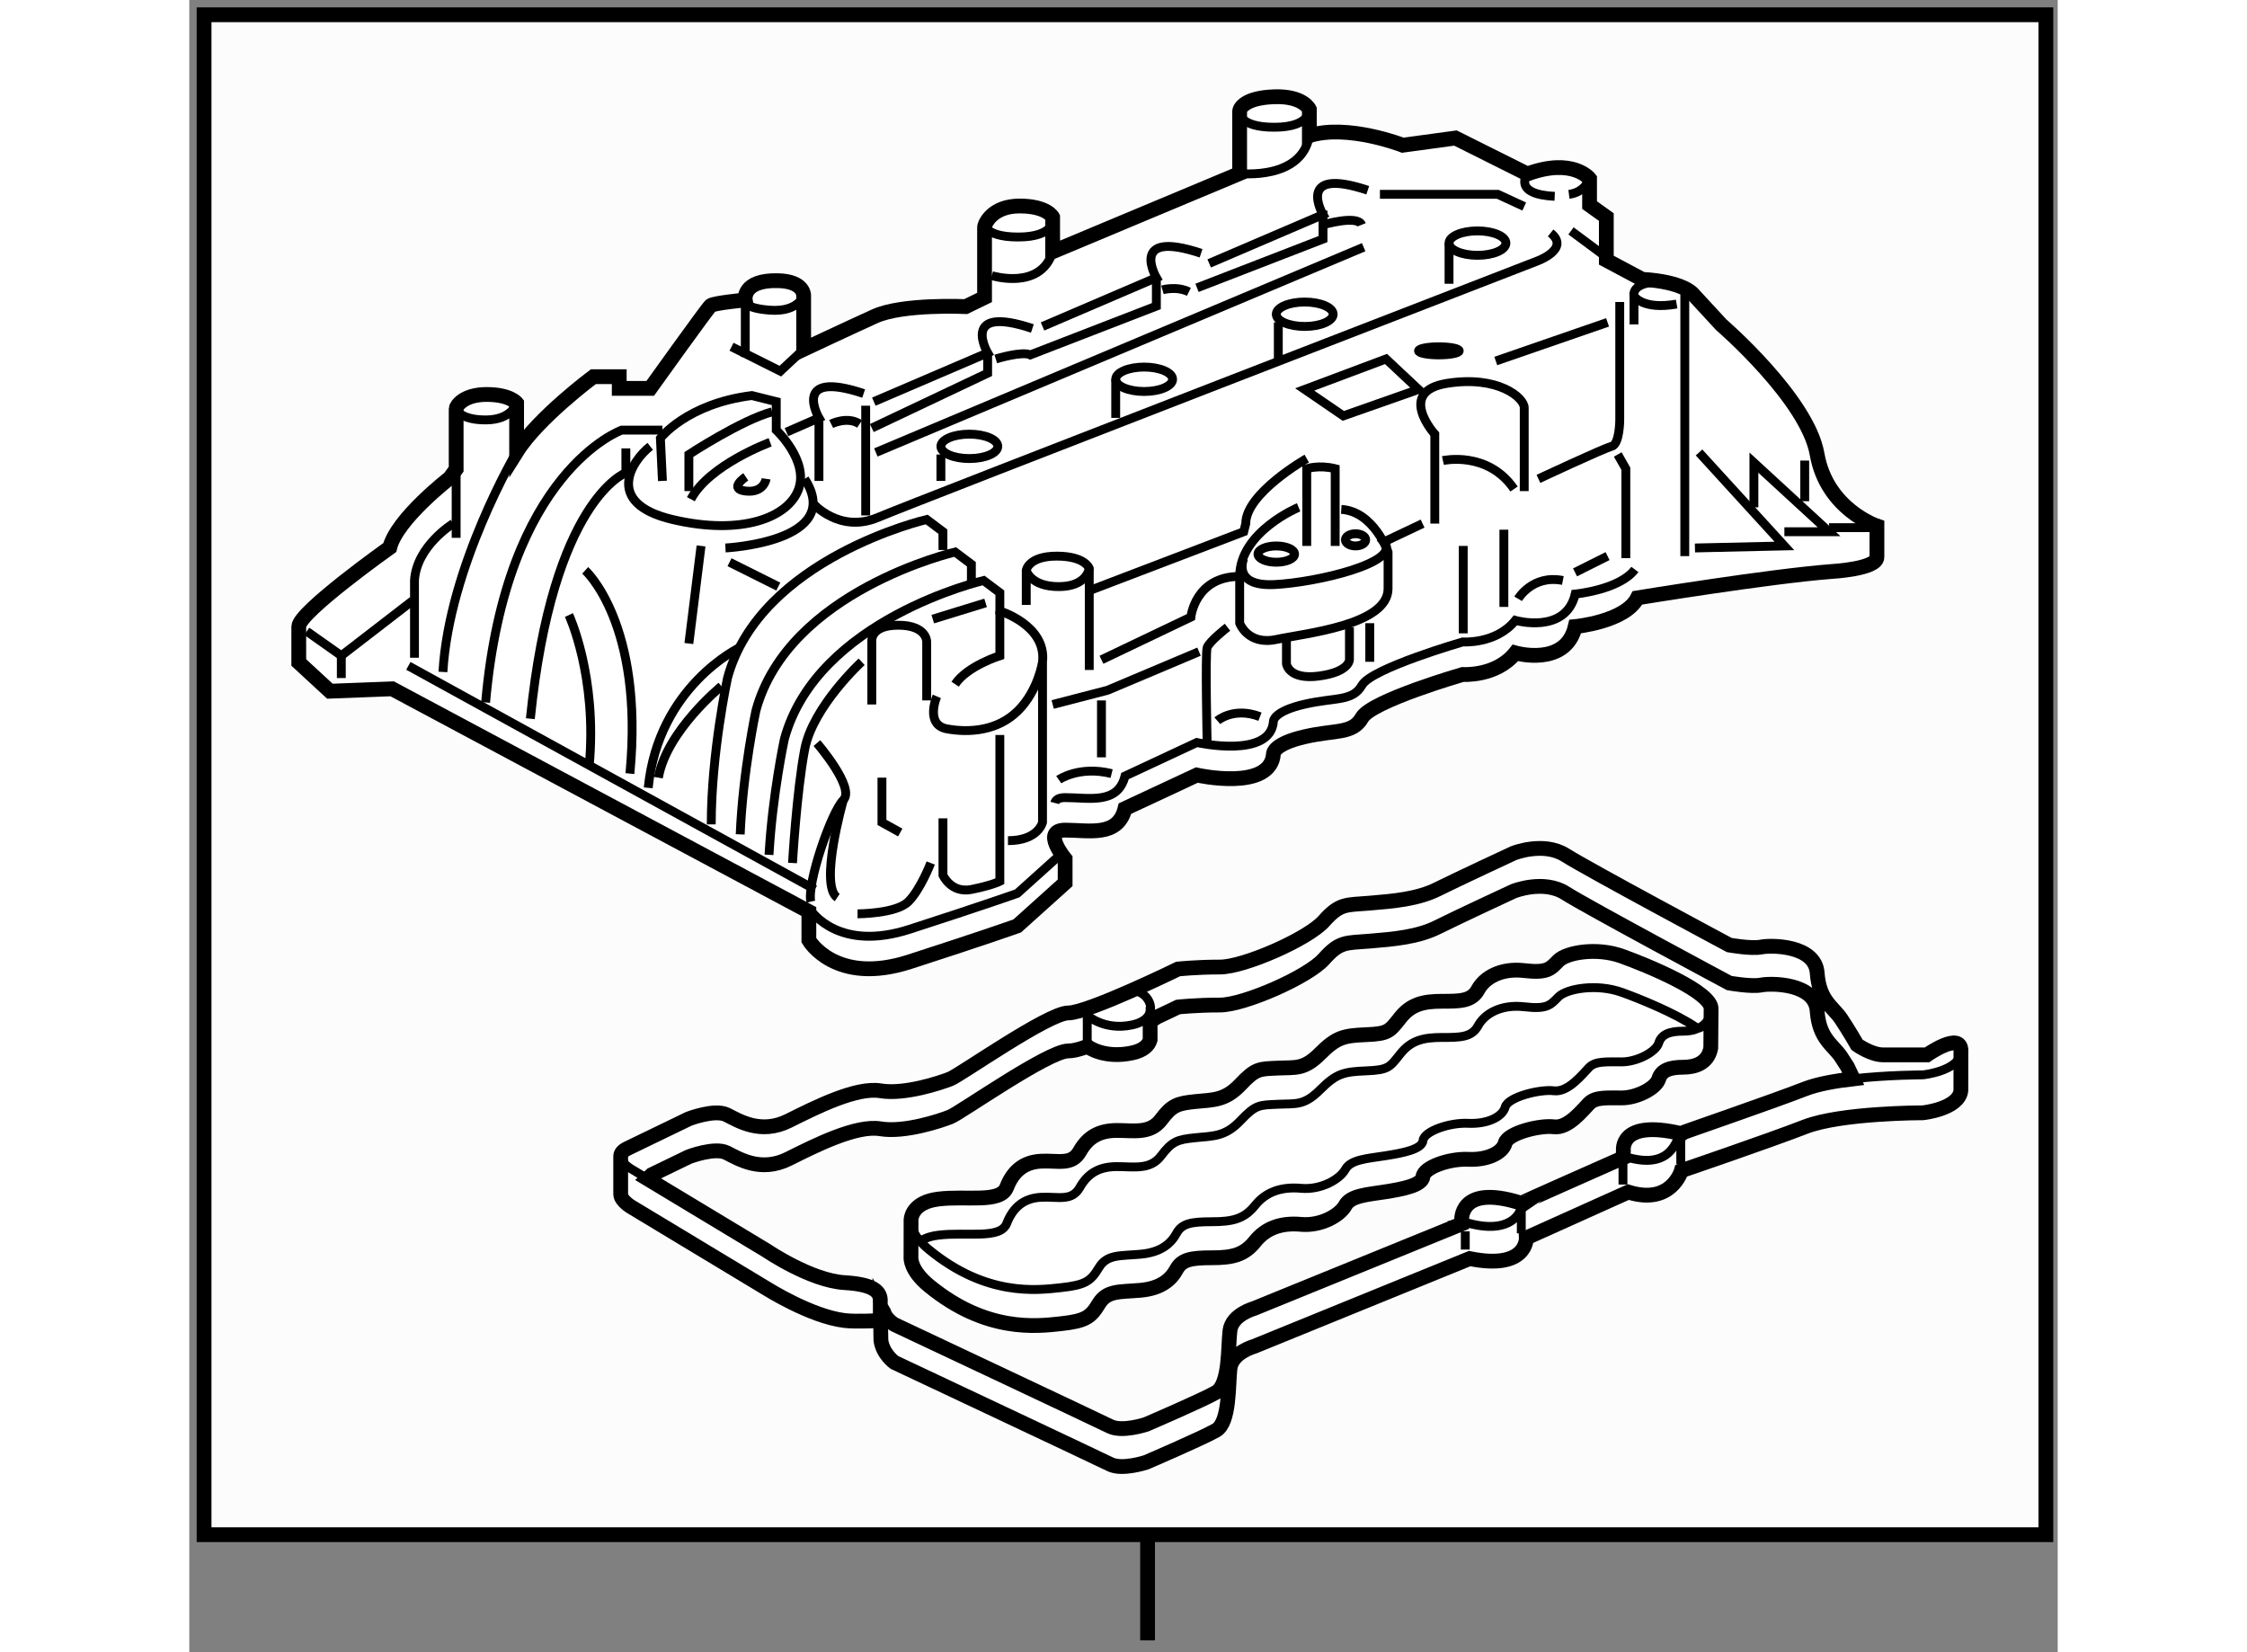 <?xml version="1.0" encoding="utf-8"?>
<!-- Generator: Adobe Illustrator 15.1.0, SVG Export Plug-In . SVG Version: 6.00 Build 0)  -->
<!DOCTYPE svg PUBLIC "-//W3C//DTD SVG 1.1//EN" "http://www.w3.org/Graphics/SVG/1.1/DTD/svg11.dtd">
<svg version="1.1" xmlns="http://www.w3.org/2000/svg" xmlns:xlink="http://www.w3.org/1999/xlink" x="0px" y="0px" width="244.8px"
	 height="180px" viewBox="63.201 5.16 63.199 55.886" enable-background="new 0 0 244.8 180" xml:space="preserve">
	
<rect x="63.201" y="5.16" width="63.199" height="55.886" fill="#808080" stroke="none"/>
	
<g><rect x="63.701" y="5.66" fill="#FCFCFC" stroke="#000000" stroke-width="0.5" width="62.299" height="51.411"></rect><line fill="#FCFCFC" stroke="#000000" stroke-width="0.5" x1="95.615" y1="57.167" x2="95.615" y2="60.646"></line></g><g><path fill="#FFFFFF" stroke="#000000" stroke-width="0.5" d="M114.665,40.61c-0.096,0.511-0.527,0.649-0.935,0.649
			c-0.429,0-0.732,0.091-0.825,0.397c-0.093,0.306-0.733,0.641-1.253,0.641c-0.52,0-0.886-0.03-1.1,0.184
			c-0.214,0.213-0.703,0.854-1.191,0.793c-0.489-0.061-1.559,0.214-1.65,0.55c-0.091,0.336-0.609,0.581-1.251,0.55
			c-0.643-0.031-1.497,0.274-1.528,0.58s-0.704,0.428-1.284,0.52s-1.161,0.122-1.344,0.458c-0.183,0.336-0.824,0.703-1.497,0.642
			c-0.672-0.062-1.192,0.122-1.559,0.58c-0.366,0.458-0.762,0.55-1.465,0.55s-1.01,0.061-1.192,0.397s-0.519,0.641-1.221,0.703
			c-0.703,0.061-1.13,0-1.405,0.458c-0.275,0.458-0.458,0.581-1.282,0.672c-0.825,0.091-2.527,0.301-4.46-1.283
			c-0.635-0.521-0.615-0.931-0.611-0.974l0.002-1.268c0.013-0.141,0.119-0.587,0.914-0.69c0.947-0.122,2.107,0.153,2.321-0.396
			c0.214-0.55,0.581-0.856,1.161-0.886c0.58-0.03,1.039,0.153,1.314-0.336s0.672-0.703,1.252-0.703s1.13,0.122,1.497-0.367
			s0.551-0.549,1.161-0.611c0.61-0.061,1.006-0.03,1.526-0.581c0.52-0.55,0.642-0.52,1.252-0.55c0.611-0.03,0.886,0.061,1.437-0.489
			c0.55-0.55,0.794-0.611,1.558-0.642c0.764-0.03,0.795-0.121,1.161-0.58c0.366-0.458,0.794-0.55,1.405-0.55
			c0.611,0,1.007,0,1.221-0.397s0.765-0.733,1.559-0.641c0.794,0.092,0.885-0.061,1.16-0.336s1.284-0.458,2.139-0.153
			c0.855,0.305,3.085,1.222,3.024,1.802L114.665,40.61z"></path><path fill="none" stroke="#000000" stroke-width="0.3" d="M114.247,39.939c0.209-0.095,0.375-0.273,0.422-0.579"></path><path fill="none" stroke="#000000" stroke-width="0.3" d="M87.612,46.453c0,0-0.039,0.273,0.29,0.665"></path><path fill="none" stroke="#000000" stroke-width="0.3" d="M88.057,47.07c0.122-0.058,0.275-0.104,0.472-0.129
			c0.947-0.122,2.107,0.153,2.321-0.397s0.581-0.856,1.161-0.886s1.039,0.153,1.314-0.336s0.672-0.702,1.252-0.702
			s1.13,0.122,1.497-0.367s0.551-0.549,1.161-0.61c0.61-0.062,1.006-0.031,1.526-0.581c0.52-0.55,0.642-0.52,1.252-0.55
			c0.611-0.03,0.886,0.061,1.437-0.489c0.55-0.549,0.794-0.611,1.558-0.641c0.764-0.031,0.795-0.122,1.161-0.58
			c0.366-0.459,0.794-0.55,1.405-0.55c0.611,0,1.007,0,1.221-0.397s0.765-0.733,1.559-0.641s0.885-0.061,1.16-0.336
			c0.275-0.275,1.284-0.458,2.139-0.153c0.587,0.209,1.821,0.708,2.518,1.187l0.043,0.044c-0.149,0.061-0.318,0.084-0.483,0.084
			c-0.429,0-0.732,0.091-0.825,0.397c-0.093,0.305-0.733,0.641-1.253,0.641c-0.52,0-0.886-0.03-1.1,0.184
			c-0.214,0.214-0.703,0.854-1.191,0.794s-1.559,0.214-1.65,0.55c-0.091,0.336-0.609,0.581-1.251,0.55
			c-0.643-0.031-1.497,0.274-1.528,0.58s-0.704,0.427-1.284,0.519c-0.58,0.092-1.161,0.122-1.344,0.458
			c-0.183,0.336-0.824,0.703-1.497,0.642c-0.672-0.061-1.192,0.122-1.559,0.58c-0.366,0.458-0.762,0.55-1.465,0.55
			s-1.01,0.061-1.192,0.397c-0.183,0.336-0.519,0.641-1.221,0.702c-0.703,0.062-1.13,0-1.405,0.459
			c-0.275,0.458-0.458,0.581-1.282,0.672c-0.825,0.091-2.527,0.301-4.46-1.283c-0.125-0.103-0.225-0.201-0.304-0.293L88.057,47.07z"></path></g><g><path fill="#FFFFFF" stroke="#000000" stroke-width="0.5" d="M72.008,21.331c0,0-1.783,1.376-2.026,2.349
			c0,0-3.078,2.187-3.078,2.673c0,0.486,0,1.215,0,1.215l1.053,0.972l2.106-0.081l14.095,7.534v0.972c0,0,0.891,1.539,3.402,0.729
			c2.511-0.81,3.646-1.215,3.646-1.215l1.62-1.458v-0.81c0,0-0.81-0.972,0-0.972s1.782,0.243,2.025-0.729l2.43-1.134
			c0,0,2.51,0.567,2.592-0.729c0,0,0.001-0.324,1.054-0.567s1.619-0.081,1.943-0.648c0.325-0.567,3.403-1.458,3.403-1.458
			s1.134,0.081,1.782-0.729c0,0,1.701,0.485,2.025-0.891c0,0,1.7-0.161,2.105-0.972c0,0,4.457-0.729,6.562-0.891
			c0,0,1.538-0.081,1.538-0.486c0-0.405,0-1.053,0-1.053s-1.7-0.567-2.024-2.43c-0.325-1.863-3.24-4.375-3.24-4.375l-0.972-1.053
			c0,0-0.325-0.405-1.702-0.486l-1.215-0.648v-1.458l-0.567-0.405v-0.891c0,0-0.566-0.729-2.105-0.162l-2.431-1.215l-1.782,0.243
			c0,0-1.864-0.729-3.16-0.324V8.856c0,0-0.209-0.458-1.189-0.423c-0.979,0.034-1.169,0.378-1.169,0.498c0,0.121,0,2.097,0,2.097
			l-6.325,2.647v-1.169c0,0-0.189-0.378-1.117-0.378s-1.186,0.602-1.186,0.722s0,2.372,0,2.372l-0.636,0.309
			c0,0-2.131-0.103-3.077,0.327s-2.406,1.117-2.406,1.117v-1.822c0,0,0.017-0.475-0.859-0.499c-1.238-0.034-1.117,0.653-1.117,0.653
			s-1.066,0.103-1.169,0.189s-2.045,2.801-2.045,2.801h-1.048v-0.395h-0.876c0,0-1.874,1.392-2.595,2.543v-1.65
			c0,0-0.224-0.292-1.014-0.292s-1.031,0.395-1.031,0.481s0,2.045,0,2.045L72.008,21.331z"></path><path fill="none" stroke="#000000" stroke-width="0.3" d="M92.475,32.32c0.028-0.107,0.128-0.181,0.351-0.181
			c0.81,0,1.782,0.243,2.025-0.729l2.43-1.134c0,0,2.51,0.567,2.592-0.729c0,0,0.001-0.325,1.054-0.567s1.619-0.081,1.943-0.648
			c0.325-0.567,3.403-1.458,3.403-1.458s1.134,0.081,1.782-0.729c0,0,1.701,0.485,2.025-0.891c0,0,1.5-0.142,2.018-0.832"></path><path fill="none" stroke="#000000" stroke-width="0.3" d="M84.168,35.88c0.099,0.156,1.027,1.477,3.393,0.714
			c2.511-0.81,3.646-1.215,3.646-1.215s0.892-0.802,1.351-1.216"></path><path fill="none" stroke="#000000" stroke-width="0.3" d="M84.292,22.183c0,0,0.894,1.031,2.2,0.481
			c1.306-0.55,22.275-8.663,22.275-8.663s1.169-0.412,0.481-0.962"></path><line fill="none" stroke="#000000" stroke-width="0.3" x1="109.937" y1="12.97" x2="112.068" y2="14.552"></line><path fill="none" stroke="#000000" stroke-width="0.3" d="M79.205,21.427l-0.069-1.444c0,0,0.894-1.169,3.094-1.444l0.825,0.207
			v0.962c0,0,1.1,1.031,0.756,1.994s-1.925,1.581-4.263,1.031s-1.375-1.994-0.756-2.475"></path><path fill="none" stroke="#000000" stroke-width="0.3" d="M80.099,21.771v-1.238c0,0,1.787-1.168,2.818-1.443"></path><path fill="none" stroke="#000000" stroke-width="0.3" d="M82.007,17.233v-1.925c0,0-0.121,0.275,0.842,0.344
			c0.962,0.068,1.134-0.499,1.134-0.499"></path><polyline fill="none" stroke="#000000" stroke-width="0.3" points="81.542,16.889 83.193,17.714 83.983,16.975 		"></polyline><path fill="none" stroke="#000000" stroke-width="0.3" d="M98.73,11.028c0,0,2.104,0.239,2.358-1.281"></path><path fill="none" stroke="#000000" stroke-width="0.3" d="M90.343,14.483c0,0,1.65,0.516,2.063-0.808"></path><path fill="none" stroke="#000000" stroke-width="0.3" d="M74.272,20.447c0,0-2.286,3.867-2.492,7.442"></path><line fill="none" stroke="#000000" stroke-width="0.3" x1="70.611" y1="27.683" x2="84.361" y2="35.246"></line><path fill="none" stroke="#000000" stroke-width="0.3" d="M79.205,19.708H77.83c0,0-3.918,1.375-4.606,9.212"></path><path fill="none" stroke="#000000" stroke-width="0.3" d="M77.968,20.327v0.825c0,0-2.475,0.894-3.231,8.318"></path><line fill="none" stroke="#000000" stroke-width="0.3" x1="80.511" y1="23.626" x2="80.099" y2="26.927"></line><path fill="none" stroke="#000000" stroke-width="0.3" d="M81.336,23.695c0,0,4.056-0.206,2.681-2.337"></path><line fill="none" stroke="#000000" stroke-width="0.3" x1="81.474" y1="24.177" x2="83.124" y2="25.001"></line><path fill="none" stroke="#000000" stroke-width="0.3" d="M76.593,24.452c0,0,1.994,1.788,1.512,6.875"></path><path fill="none" stroke="#000000" stroke-width="0.3" d="M76.042,25.964c0,0,0.963,2.063,0.688,5.087"></path><line fill="none" stroke="#000000" stroke-width="0.3" x1="72.227" y1="21.031" x2="72.227" y2="23.352"></line><path fill="none" stroke="#000000" stroke-width="0.3" d="M72.124,22.871c0,0-1.238,0.756-1.306,1.925v2.612"></path><polyline fill="none" stroke="#000000" stroke-width="0.3" points="70.749,25.483 68.343,27.339 67.174,26.514 		"></polyline><line fill="none" stroke="#000000" stroke-width="0.3" x1="68.343" y1="27.339" x2="68.343" y2="28.095"></line><path fill="none" stroke="#000000" stroke-width="0.3" d="M88.693,23.764v-0.619l-0.55-0.413c0,0-5.637,1.306-6.737,5.362
			c0,0-0.55,2.544-0.55,4.95"></path><path fill="none" stroke="#000000" stroke-width="0.3" d="M89.655,24.864v-0.619l-0.55-0.413c0,0-5.637,1.306-6.737,5.362
			c0,0-0.44,2.037-0.533,4.189"></path><path fill="none" stroke="#000000" stroke-width="0.3" d="M82.81,34.075c0.116-2.049,0.52-3.917,0.52-3.917
			c1.1-4.056,6.738-5.362,6.738-5.362l0.55,0.413v0.619c0,0,1.581,0.481,1.444,1.719"></path><path fill="none" stroke="#000000" stroke-width="0.3" d="M81.818,27.064c0,0-2.75,1.307-3.094,4.744"></path><path fill="none" stroke="#000000" stroke-width="0.3" d="M81.199,28.371c0,0-1.856,1.512-2.131,3.094"></path><path fill="none" stroke="#000000" stroke-width="0.3" d="M86.287,28.989v-2.131c0,0-0.069-0.55,0.894-0.55s0.962,0.55,0.962,0.55
			v1.994"></path><path fill="none" stroke="#000000" stroke-width="0.3" d="M91.511,25.621v-1.169c0,0,0.069-0.481,1.031-0.481
			c0.963,0,1.1,0.413,1.1,0.413v3.438"></path><path fill="none" stroke="#000000" stroke-width="0.3" d="M105.33,22.871v-3.025c0,0-1.306-1.443,0.413-1.719
			c1.719-0.275,2.612,0.481,2.612,0.825s0,2.819,0,2.819"></path><path fill="none" stroke="#000000" stroke-width="0.3" d="M112.068,16.133V15.17c0,0-0.138-0.481,0.962-0.481
			s0.756,0.481,0.756,0.481v8.8"></path><polyline fill="none" stroke="#000000" stroke-width="0.3" points="114.268,20.464 117.155,23.626 114.13,23.695 		"></polyline><polyline fill="none" stroke="#000000" stroke-width="0.3" points="116.124,22.32 116.124,20.808 118.667,23.146 117.155,23.146 
					"></polyline><line fill="none" stroke="#000000" stroke-width="0.3" x1="117.843" y1="20.739" x2="117.843" y2="22.114"></line><line fill="none" stroke="#000000" stroke-width="0.3" x1="120.042" y1="23.008" x2="118.667" y2="23.008"></line><path fill="none" stroke="#000000" stroke-width="0.3" d="M111.586,15.376v3.988c0,0,0,0.825-0.275,0.894s-2.475,1.1-2.475,1.1"></path><polyline fill="none" stroke="#000000" stroke-width="0.3" points="111.518,20.533 111.792,21.014 111.792,24.039 		"></polyline><path fill="none" stroke="#000000" stroke-width="0.3" d="M86.355,18.746l3.85-1.65c0,0-0.962-1.65,1.513-0.825"></path><path fill="none" stroke="#000000" stroke-width="0.3" d="M92.062,16.202l3.85-1.65c0,0-0.963-1.65,1.512-0.825"></path><path fill="none" stroke="#000000" stroke-width="0.3" d="M97.699,14.07l3.85-1.65c0,0-0.962-1.65,1.513-0.825"></path><path fill="none" stroke="#000000" stroke-width="0.3" d="M83.399,19.777l1.1-0.481c0,0-0.962-1.65,1.512-0.825"></path><line fill="none" stroke="#000000" stroke-width="0.3" x1="86.08" y1="18.883" x2="86.08" y2="22.595"></line><polyline fill="none" stroke="#000000" stroke-width="0.3" points="90.205,17.095 90.205,17.783 86.287,19.639 		"></polyline><polyline fill="none" stroke="#000000" stroke-width="0.3" points="101.549,12.283 101.549,13.246 97.287,14.896 		"></polyline><polyline fill="none" stroke="#000000" stroke-width="0.3" points="103.474,11.733 107.461,11.733 108.355,12.146 		"></polyline><path fill="none" stroke="#000000" stroke-width="0.3" d="M108.46,11.043c0,0-0.518,0.689,0.926,0.758"></path><path fill="none" stroke="#000000" stroke-width="0.3" d="M110.566,11.206c0,0-0.148,0.458-0.698,0.527"></path><polygon fill="none" stroke="#000000" stroke-width="0.3" points="100.93,18.333 102.236,19.227 104.78,18.333 103.68,17.302 		
			"></polygon><path fill="none" stroke="#000000" stroke-width="0.3" d="M105.605,20.739c0,0,1.513-0.344,2.406,0.962"></path><line fill="none" stroke="#000000" stroke-width="0.3" x1="107.393" y1="17.371" x2="111.174" y2="16.064"></line><path fill="none" stroke="#000000" stroke-width="0.3" d="M100.999,20.67c0,0-2.063,1.169-2.063,2.2l-0.069,0.275l-5.225,1.994"></path><path fill="none" stroke="#000000" stroke-width="0.3" d="M94.055,27.477l3.025-1.444c0,0,0.138-1.375,1.65-1.375v1.582
			c0,0,0.275,0.756,1.238,0.55c0.962-0.206,3.781-0.481,3.781-1.719c0-1.237,0-1.237,0-1.237s-0.481-1.375-1.582-1.444"></path><line fill="none" stroke="#000000" stroke-width="0.3" x1="106.292" y1="23.626" x2="106.292" y2="26.583"></line><line fill="none" stroke="#000000" stroke-width="0.3" x1="107.667" y1="23.077" x2="107.667" y2="25.689"></line><path fill="none" stroke="#000000" stroke-width="0.3" d="M108.149,25.414c0,0,0.481-0.825,1.513-0.619"></path><line fill="none" stroke="#000000" stroke-width="0.3" x1="110.074" y1="24.521" x2="111.174" y2="23.97"></line><line fill="none" stroke="#000000" stroke-width="0.3" x1="103.13" y1="26.239" x2="103.13" y2="27.545"></line><path fill="none" stroke="#000000" stroke-width="0.3" d="M100.312,26.789v0.825c0,0,0.069,0.55,1.1,0.413
			c1.031-0.138,1.031-0.55,1.031-0.55v-1.1"></path><path fill="none" stroke="#000000" stroke-width="0.3" d="M98.318,26.376c0,0-0.619,0.481-0.688,0.688
			c-0.069,0.207,0,3.231,0,3.231"></path><path fill="none" stroke="#000000" stroke-width="0.3" d="M97.974,29.539c0,0,0.55-0.481,1.443-0.137"></path><polyline fill="none" stroke="#000000" stroke-width="0.3" points="97.355,27.202 94.261,28.508 92.405,28.989 		"></polyline><path fill="none" stroke="#000000" stroke-width="0.3" d="M92.611,31.533c0,0,0.688-0.481,1.788-0.206"></path><line fill="none" stroke="#000000" stroke-width="0.3" x1="94.055" y1="28.852" x2="94.055" y2="30.777"></line><path fill="none" stroke="#000000" stroke-width="0.3" d="M91.511,24.452c0,0,0.138,0.55,1.1,0.55s1.031-0.619,1.031-0.619"></path><path fill="none" stroke="#000000" stroke-width="0.3" d="M100.724,22.32c0,0-1.994,0.825-1.994,2.337"></path><path fill="none" stroke="#000000" stroke-width="0.3" d="M100.999,23.626v-2.612c0,0,0.413-0.138,0.962,0v2.612"></path><path fill="none" stroke="#000000" stroke-width="0.3" d="M98.868,24.039c0,0-0.413,0.962,1.031,0.894
			c1.444-0.069,4.331-0.756,3.712-1.444l1.306-0.619"></path><ellipse fill="none" stroke="#000000" stroke-width="0.3" cx="99.968" cy="23.902" rx="0.619" ry="0.275"></ellipse><ellipse fill="none" stroke="#000000" stroke-width="0.3" cx="102.649" cy="23.42" rx="0.344" ry="0.206"></ellipse><ellipse fill="none" stroke="#000000" stroke-width="0.3" cx="105.468" cy="17.027" rx="0.688" ry="0.137"></ellipse><ellipse fill="none" stroke="#000000" stroke-width="0.3" cx="89.586" cy="20.258" rx="0.962" ry="0.413"></ellipse><ellipse fill="none" stroke="#000000" stroke-width="0.3" cx="95.499" cy="17.989" rx="0.962" ry="0.413"></ellipse><ellipse fill="none" stroke="#000000" stroke-width="0.3" cx="100.93" cy="15.789" rx="0.962" ry="0.413"></ellipse><ellipse fill="none" stroke="#000000" stroke-width="0.3" cx="106.774" cy="13.383" rx="0.962" ry="0.413"></ellipse><line fill="none" stroke="#000000" stroke-width="0.3" x1="86.424" y1="20.464" x2="102.924" y2="13.521"></line><path fill="none" stroke="#000000" stroke-width="0.3" d="M96.118,14.964c0,0,0.481-0.138,0.894,0.068"></path><path fill="none" stroke="#000000" stroke-width="0.3" d="M101.549,12.764c0,0,1.169-0.344,1.306,0"></path><path fill="none" stroke="#000000" stroke-width="0.3" d="M90.48,17.302c0,0,0.894-0.275,1.169-0.138l4.263-1.65v-0.962"></path><line fill="none" stroke="#000000" stroke-width="0.3" x1="88.624" y1="20.533" x2="88.624" y2="21.427"></line><line fill="none" stroke="#000000" stroke-width="0.3" x1="94.537" y1="17.989" x2="94.537" y2="19.295"></line><line fill="none" stroke="#000000" stroke-width="0.3" x1="100.037" y1="16.064" x2="100.037" y2="17.302"></line><line fill="none" stroke="#000000" stroke-width="0.3" x1="105.812" y1="13.383" x2="105.812" y2="14.758"></line><path fill="none" stroke="#000000" stroke-width="0.3" d="M112.068,15.17c0,0,0.275,0.481,1.443,0.275"></path><path fill="none" stroke="#000000" stroke-width="0.3" d="M98.73,8.931c0,0-0.068,0.533,1.169,0.533s1.189-0.608,1.189-0.608"></path><path fill="none" stroke="#000000" stroke-width="0.3" d="M90.068,12.644c0,0-0.069,0.533,1.168,0.533
			c1.238,0,1.189-0.608,1.189-0.608"></path><path fill="none" stroke="#000000" stroke-width="0.3" d="M72.227,18.986c0,0,0.103,0.378,0.997,0.378
			c0.894,0,1.048-0.567,1.048-0.567"></path><line fill="none" stroke="#000000" stroke-width="0.3" x1="84.499" y1="19.295" x2="84.499" y2="21.427"></line><path fill="none" stroke="#000000" stroke-width="0.3" d="M84.912,19.501c0,0,0.55-0.275,0.962,0"></path><line fill="none" stroke="#000000" stroke-width="0.3" x1="90.136" y1="25.552" x2="88.349" y2="26.102"></line><path fill="none" stroke="#000000" stroke-width="0.3" d="M85.943,27.545c0,0-1.65,1.513-1.925,2.956
			c-0.275,1.444-0.413,3.85-0.413,3.85"></path><path fill="none" stroke="#000000" stroke-width="0.3" d="M84.43,30.295c0,0,1.306,1.513,0.894,1.925
			c-0.412,0.413-1.237,2.819-1.1,3.438"></path><polyline fill="none" stroke="#000000" stroke-width="0.3" points="86.63,31.464 86.63,32.977 87.249,33.32 		"></polyline><path fill="none" stroke="#000000" stroke-width="0.3" d="M90.618,30.021v4.95c0,0-0.275,0.138-0.962,0.275
			c-0.688,0.137-0.962-0.481-0.962-0.481v-1.925"></path><path fill="none" stroke="#000000" stroke-width="0.3" d="M88.486,28.714c0,0-0.413,0.962,0.344,1.1
			c0.756,0.138,1.719,0.069,2.406-0.619s0.825-1.65,0.825-1.65v5.431c0,0-0.138,0.619-1.169,0.619"></path><path fill="none" stroke="#000000" stroke-width="0.3" d="M90.618,25.827v1.513c0,0-1.1,0.344-1.513,0.962"></path><path fill="none" stroke="#000000" stroke-width="0.3" d="M85.324,32.22c0,0-0.825,2.888-0.206,3.3"></path><path fill="none" stroke="#000000" stroke-width="0.3" d="M85.805,36.07c0,0,1.306,0,1.719-0.413
			c0.413-0.412,0.756-1.306,0.756-1.306"></path><path fill="none" stroke="#000000" stroke-width="0.3" d="M82.849,20.121c0,0-2.063,0.756-2.682,1.925"></path><path fill="none" stroke="#000000" stroke-width="0.3" d="M82.024,21.289c0,0-0.619,0.413,0,0.481s0.688-0.413,0.688-0.413"></path></g>



	
<g><path fill="#FFFFFF" stroke="#000000" stroke-width="0.5" d="M86.691,49.542c0.077,0.256,0.362,0.42,0.362,0.42
			s6.89,3.243,7.296,3.445c0.406,0.203,1.216-0.067,1.216-0.067s1.892-0.811,2.364-1.081c0.473-0.271,0.405-1.554,0.473-2.094
			c0.068-0.541,0.811-0.744,0.811-0.744s5.711-2.327,7.027-2.863l-0.001-0.109c0,0-0.111-1.247,1.958-0.608l0.059,0.016
			c0.009-0.016,2.906-1.297,3.438-1.533l0.016-0.239c0,0-0.16-1.078,1.939-0.584c0.02-0.023,2.992-1.037,4.208-1.51
			c0.417-0.162,1.016-0.269,1.624-0.339l-0.191-0.405c-0.068-0.11-0.143-0.227-0.217-0.337c-0.27-0.406-0.742-0.608-0.81-1.554
			c-0.067-0.946-1.554-0.945-1.892-0.878c-0.337,0.067-1.081-0.067-1.081-0.067s-4.796-2.567-5.54-3.04
			c-0.743-0.473-1.756-0.067-1.756-0.067s-1.892,0.878-2.567,1.216c-0.675,0.338-1.485,0.406-2.296,0.473
			c-0.811,0.067-1.013,0-1.553,0.608c-0.541,0.608-2.703,1.554-3.513,1.554c-0.81,0-1.419,0.067-1.419,0.067
			s-0.29,0.142-0.711,0.338l-0.234,0.151c0,0.299,0,0.624,0,0.624c-0.055,0.189-0.238,0.362-0.609,0.44
			c-0.946,0.203-1.486-0.202-1.486-0.202l-0.066-0.002c-0.3,0.104-0.467,0.137-0.609,0.137c-0.676,0-3.648,2.094-3.985,2.229
			c-0.337,0.135-1.555,0.541-2.365,0.405c-0.81-0.135-2.162,0.541-3.107,1.014s-1.689,0-2.095-0.203
			c-0.406-0.203-1.283,0.135-1.283,0.135s-0.67,0.324-1.252,0.606l-0.148,0.137c1.224,0.738,4.035,2.433,4.035,2.433
			s1.487,1.013,2.635,1.081c1.146,0.067,1.229,0.392,1.208,0.693v0.589c0,0-0.812,0.048-1.208,0
			c-1.142-0.137-2.635-1.081-2.635-1.081l-4.593-2.77c0,0-0.345-0.207-0.345-0.424v-1.283c0-0.086,0.055-0.174,0.209-0.252
			l2.095-1.013c0,0,0.876-0.338,1.283-0.136c0.406,0.203,1.149,0.676,2.095,0.203s2.298-1.149,3.107-1.014
			c0.81,0.136,2.027-0.271,2.365-0.405c0.337-0.135,3.31-2.229,3.985-2.229c0.675,0,3.715-1.486,3.715-1.486
			s0.609-0.067,1.419-0.067c0.81,0,2.972-0.946,3.513-1.554c0.54-0.608,0.742-0.541,1.553-0.608
			c0.811-0.067,1.621-0.135,2.296-0.473c0.676-0.338,2.567-1.216,2.567-1.216s1.013-0.405,1.756,0.067
			c0.744,0.473,5.54,3.04,5.54,3.04s0.743,0.134,1.081,0.067c0.337-0.067,1.824-0.068,1.892,0.878
			c0.068,0.946,0.54,1.148,0.81,1.554c0.271,0.405,0.541,0.878,0.541,0.878s0.474,0.338,0.879,0.338c0.404,0,1.485,0,1.485,0
			s1.149-0.81,1.149-0.135c0,0.015-0.001,0.028-0.002,0.043l-0.002,1.304c-0.076,0.62-1.279,0.747-1.279,0.747s-2.771,0-3.987,0.473
			c-1.216,0.473-4.188,1.486-4.188,1.486s-0.336,1.179-1.795,0.723l-3.449,1.551c0,0,0.047,1.097-1.917,0.699l-7.295,2.972
			c0,0-0.743,0.203-0.811,0.744c-0.067,0.54,0,1.824-0.473,2.094c-0.473,0.27-2.364,1.081-2.364,1.081s-0.81,0.27-1.216,0.067
			c-0.406-0.202-7.296-3.445-7.296-3.445s-0.398-0.28-0.459-0.748c0,0-0.015-0.854-0.02-1.155L86.691,49.542z"></path><path fill="none" stroke="#000000" stroke-width="0.3" d="M123.122,40.788c-0.1,0.605-1.277,0.729-1.277,0.729
			s-1.193,0-2.356,0.133"></path><path fill="none" stroke="#000000" stroke-width="0.3" d="M108.241,45.881c0.082,0.225-0.306,1.107-1.897,0.617
			c0,0,0.081-0.017-0.068,0.044"></path><path fill="none" stroke="#000000" stroke-width="0.3" d="M113.642,43.509c-0.146,0.167-0.282,1.262-1.863,0.777
			c0,0-0.011,0.005-0.031,0.014"></path><path fill="none" stroke="#000000" stroke-width="0.3" d="M77.905,44.502c0.1,0.111,0.231,0.189,0.231,0.189
			s0.196,0.118,0.506,0.305"></path><path fill="none" stroke="#000000" stroke-width="0.3" d="M95.227,38.68c0.541,0.135,0.811,0.946-0.135,1.148
			c-0.946,0.203-1.518-0.324-1.518-0.324v0.894"></path><path fill="none" stroke="#000000" stroke-width="0.3" d="M95.701,39.675c0-0.241,0-0.456,0-0.456"></path><line fill="none" stroke="#000000" stroke-width="0.3" x1="106.361" y1="46.808" x2="106.361" y2="47.427"></line><line fill="none" stroke="#000000" stroke-width="0.3" x1="108.256" y1="45.856" x2="108.256" y2="46.877"></line><line fill="none" stroke="#000000" stroke-width="0.3" x1="111.695" y1="44.323" x2="111.695" y2="45.227"></line><line fill="none" stroke="#000000" stroke-width="0.3" x1="113.65" y1="43.5" x2="113.65" y2="44.54"></line></g>


</svg>